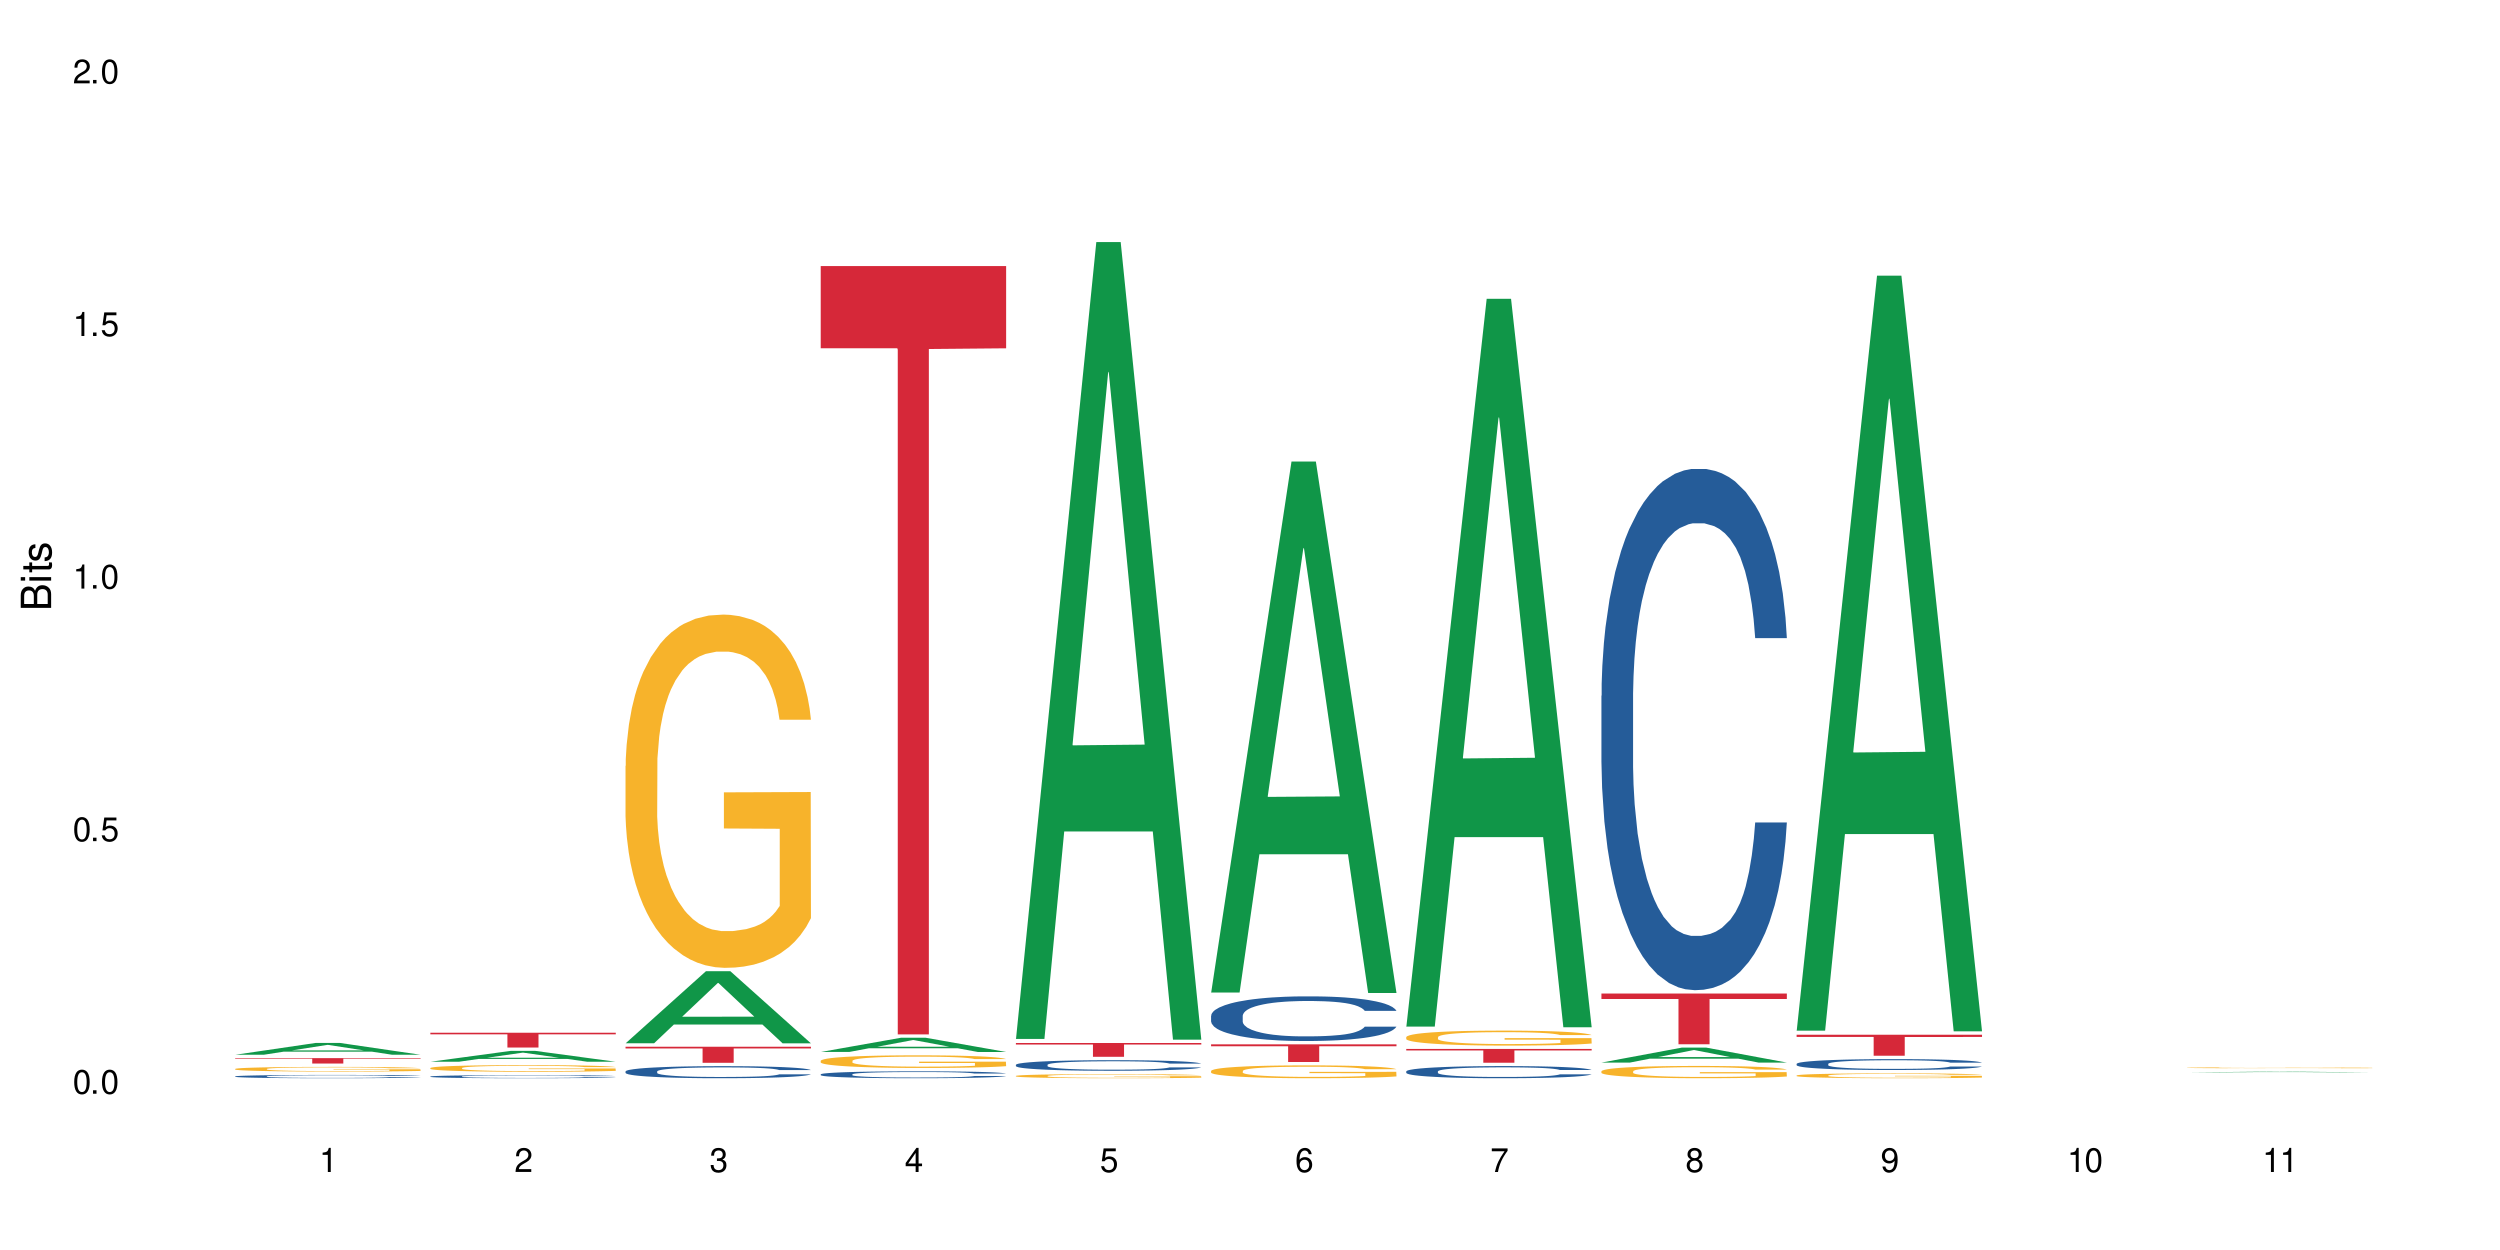 <?xml version="1.0" encoding="UTF-8"?>
<svg xmlns="http://www.w3.org/2000/svg" xmlns:xlink="http://www.w3.org/1999/xlink" width="720" height="360" viewBox="0 0 720 360">
<defs>
<g>
<g id="glyph-0-0">
</g>
<g id="glyph-0-1">
<path d="M 2.641 -6.938 C 2 -6.938 1.422 -6.656 1.078 -6.172 C 0.641 -5.562 0.406 -4.641 0.406 -3.359 C 0.406 -1.016 1.188 0.219 2.641 0.219 C 4.078 0.219 4.859 -1.016 4.859 -3.297 C 4.859 -4.641 4.656 -5.547 4.203 -6.172 C 3.844 -6.656 3.281 -6.938 2.641 -6.938 Z M 2.641 -6.188 C 3.547 -6.188 4 -5.25 4 -3.375 C 4 -1.406 3.562 -0.484 2.625 -0.484 C 1.734 -0.484 1.281 -1.438 1.281 -3.344 C 1.281 -5.25 1.734 -6.188 2.641 -6.188 Z M 2.641 -6.188 "/>
</g>
<g id="glyph-0-2">
<path d="M 1.828 -1 L 0.828 -1 L 0.828 0 L 1.828 0 Z M 1.828 -1 "/>
</g>
<g id="glyph-0-3">
<path d="M 4.562 -6.797 L 1.062 -6.797 L 0.547 -3.094 L 1.328 -3.094 C 1.719 -3.562 2.047 -3.734 2.578 -3.734 C 3.484 -3.734 4.062 -3.109 4.062 -2.094 C 4.062 -1.125 3.484 -0.531 2.578 -0.531 C 1.828 -0.531 1.375 -0.906 1.188 -1.672 L 0.328 -1.672 C 0.453 -1.109 0.547 -0.844 0.75 -0.594 C 1.125 -0.078 1.828 0.219 2.594 0.219 C 3.969 0.219 4.922 -0.781 4.922 -2.219 C 4.922 -3.562 4.031 -4.484 2.719 -4.484 C 2.25 -4.484 1.859 -4.359 1.469 -4.062 L 1.734 -5.969 L 4.562 -5.969 Z M 4.562 -6.797 "/>
</g>
<g id="glyph-0-4">
<path d="M 2.484 -4.938 L 2.484 0 L 3.328 0 L 3.328 -6.938 L 2.766 -6.938 C 2.469 -5.875 2.281 -5.734 0.984 -5.562 L 0.984 -4.938 Z M 2.484 -4.938 "/>
</g>
<g id="glyph-0-5">
<path d="M 4.859 -0.828 L 1.281 -0.828 C 1.359 -1.406 1.672 -1.781 2.5 -2.281 L 3.469 -2.828 C 4.406 -3.344 4.906 -4.062 4.906 -4.906 C 4.906 -5.484 4.672 -6.031 4.266 -6.406 C 3.859 -6.766 3.375 -6.938 2.719 -6.938 C 1.859 -6.938 1.219 -6.625 0.844 -6.031 C 0.609 -5.672 0.5 -5.234 0.484 -4.531 L 1.328 -4.531 C 1.359 -5.016 1.406 -5.281 1.531 -5.516 C 1.75 -5.938 2.188 -6.203 2.703 -6.203 C 3.469 -6.203 4.031 -5.641 4.031 -4.891 C 4.031 -4.344 3.719 -3.859 3.125 -3.516 L 2.234 -3 C 0.812 -2.172 0.406 -1.531 0.328 -0.016 L 4.859 -0.016 Z M 4.859 -0.828 "/>
</g>
<g id="glyph-0-6">
<path d="M 2.125 -3.188 L 2.578 -3.188 C 3.5 -3.188 3.984 -2.766 3.984 -1.922 C 3.984 -1.062 3.469 -0.531 2.594 -0.531 C 1.656 -0.531 1.203 -1 1.156 -2.016 L 0.312 -2.016 C 0.344 -1.453 0.438 -1.094 0.609 -0.781 C 0.953 -0.109 1.625 0.219 2.547 0.219 C 3.953 0.219 4.859 -0.625 4.859 -1.938 C 4.859 -2.828 4.516 -3.297 3.703 -3.594 C 4.344 -3.844 4.656 -4.328 4.656 -5.031 C 4.656 -6.219 3.875 -6.938 2.578 -6.938 C 1.203 -6.938 0.484 -6.172 0.453 -4.703 L 1.297 -4.703 C 1.312 -5.125 1.344 -5.359 1.453 -5.578 C 1.641 -5.969 2.062 -6.203 2.594 -6.203 C 3.344 -6.203 3.797 -5.75 3.797 -5 C 3.797 -4.516 3.609 -4.219 3.25 -4.047 C 3.016 -3.953 2.703 -3.922 2.125 -3.906 Z M 2.125 -3.188 "/>
</g>
<g id="glyph-0-7">
<path d="M 3.141 -1.672 L 3.141 0 L 3.984 0 L 3.984 -1.672 L 4.984 -1.672 L 4.984 -2.438 L 3.984 -2.438 L 3.984 -6.938 L 3.359 -6.938 L 0.266 -2.578 L 0.266 -1.672 Z M 3.141 -2.438 L 1 -2.438 L 3.141 -5.5 Z M 3.141 -2.438 "/>
</g>
<g id="glyph-0-8">
<path d="M 4.781 -5.125 C 4.609 -6.266 3.891 -6.938 2.844 -6.938 C 2.094 -6.938 1.422 -6.578 1.031 -5.953 C 0.594 -5.266 0.406 -4.422 0.406 -3.172 C 0.406 -2 0.578 -1.25 0.984 -0.641 C 1.359 -0.078 1.953 0.219 2.703 0.219 C 3.984 0.219 4.922 -0.75 4.922 -2.094 C 4.922 -3.375 4.062 -4.281 2.844 -4.281 C 2.172 -4.281 1.641 -4.031 1.281 -3.516 C 1.281 -5.234 1.828 -6.188 2.797 -6.188 C 3.391 -6.188 3.797 -5.797 3.938 -5.125 Z M 2.734 -3.531 C 3.547 -3.531 4.062 -2.953 4.062 -2.031 C 4.062 -1.156 3.484 -0.531 2.703 -0.531 C 1.922 -0.531 1.328 -1.188 1.328 -2.078 C 1.328 -2.938 1.906 -3.531 2.734 -3.531 Z M 2.734 -3.531 "/>
</g>
<g id="glyph-0-9">
<path d="M 4.984 -6.797 L 0.438 -6.797 L 0.438 -5.969 L 4.109 -5.969 C 2.5 -3.656 1.828 -2.234 1.328 0 L 2.219 0 C 2.594 -2.172 3.453 -4.047 4.984 -6.094 Z M 4.984 -6.797 "/>
</g>
<g id="glyph-0-10">
<path d="M 3.75 -3.656 C 4.469 -4.094 4.688 -4.438 4.688 -5.078 C 4.688 -6.172 3.844 -6.938 2.641 -6.938 C 1.438 -6.938 0.594 -6.172 0.594 -5.094 C 0.594 -4.438 0.812 -4.094 1.516 -3.656 C 0.734 -3.266 0.359 -2.703 0.359 -1.922 C 0.359 -0.656 1.281 0.219 2.641 0.219 C 3.984 0.219 4.922 -0.656 4.922 -1.922 C 4.922 -2.703 4.531 -3.266 3.75 -3.656 Z M 2.641 -6.188 C 3.359 -6.188 3.812 -5.75 3.812 -5.062 C 3.812 -4.406 3.344 -3.984 2.641 -3.984 C 1.922 -3.984 1.453 -4.406 1.453 -5.078 C 1.453 -5.75 1.922 -6.188 2.641 -6.188 Z M 2.641 -3.266 C 3.484 -3.266 4.062 -2.719 4.062 -1.906 C 4.062 -1.078 3.484 -0.531 2.625 -0.531 C 1.797 -0.531 1.219 -1.094 1.219 -1.906 C 1.219 -2.719 1.781 -3.266 2.641 -3.266 Z M 2.641 -3.266 "/>
</g>
<g id="glyph-0-11">
<path d="M 0.516 -1.578 C 0.672 -0.453 1.406 0.219 2.438 0.219 C 3.188 0.219 3.859 -0.141 4.266 -0.766 C 4.688 -1.453 4.891 -2.297 4.891 -3.547 C 4.891 -4.719 4.703 -5.453 4.312 -6.078 C 3.938 -6.641 3.344 -6.938 2.594 -6.938 C 1.297 -6.938 0.359 -5.969 0.359 -4.625 C 0.359 -3.344 1.234 -2.453 2.453 -2.453 C 3.094 -2.453 3.578 -2.672 4.016 -3.203 C 4 -1.484 3.469 -0.531 2.5 -0.531 C 1.906 -0.531 1.484 -0.906 1.359 -1.578 Z M 2.578 -6.203 C 3.375 -6.203 3.969 -5.531 3.969 -4.641 C 3.969 -3.797 3.391 -3.188 2.547 -3.188 C 1.734 -3.188 1.234 -3.766 1.234 -4.688 C 1.234 -5.562 1.797 -6.203 2.578 -6.203 Z M 2.578 -6.203 "/>
</g>
<g id="glyph-1-0">
</g>
<g id="glyph-1-1">
<path d="M 0 -0.953 L 0 -4.891 C 0 -5.719 -0.234 -6.344 -0.734 -6.797 C -1.188 -7.234 -1.812 -7.469 -2.5 -7.469 C -3.547 -7.469 -4.188 -7 -4.625 -5.875 C -4.984 -6.688 -5.625 -7.094 -6.531 -7.094 C -7.172 -7.094 -7.734 -6.859 -8.141 -6.391 C -8.562 -5.922 -8.75 -5.344 -8.75 -4.5 L -8.75 -0.953 Z M -4.984 -2.062 L -7.766 -2.062 L -7.766 -4.219 C -7.766 -4.844 -7.688 -5.203 -7.453 -5.5 C -7.219 -5.812 -6.859 -5.969 -6.375 -5.969 C -5.891 -5.969 -5.531 -5.812 -5.297 -5.5 C -5.062 -5.203 -4.984 -4.844 -4.984 -4.219 Z M -0.984 -2.062 L -4 -2.062 L -4 -4.781 C -4 -5.766 -3.438 -6.359 -2.484 -6.359 C -1.547 -6.359 -0.984 -5.766 -0.984 -4.781 Z M -0.984 -2.062 "/>
</g>
<g id="glyph-1-2">
<path d="M -6.281 -1.797 L -6.281 -0.797 L 0 -0.797 L 0 -1.797 Z M -8.75 -1.797 L -8.75 -0.797 L -7.484 -0.797 L -7.484 -1.797 Z M -8.75 -1.797 "/>
</g>
<g id="glyph-1-3">
<path d="M -6.281 -3.047 L -6.281 -2.016 L -8.016 -2.016 L -8.016 -1.016 L -6.281 -1.016 L -6.281 -0.172 L -5.469 -0.172 L -5.469 -1.016 L -0.719 -1.016 C -0.078 -1.016 0.281 -1.453 0.281 -2.234 C 0.281 -2.5 0.25 -2.719 0.188 -3.047 L -0.641 -3.047 C -0.609 -2.906 -0.594 -2.766 -0.594 -2.562 C -0.594 -2.141 -0.719 -2.016 -1.156 -2.016 L -5.469 -2.016 L -5.469 -3.047 Z M -6.281 -3.047 "/>
</g>
<g id="glyph-1-4">
<path d="M -4.531 -5.25 C -5.766 -5.25 -6.469 -4.422 -6.469 -2.969 C -6.469 -1.516 -5.719 -0.562 -4.547 -0.562 C -3.562 -0.562 -3.094 -1.062 -2.734 -2.562 L -2.516 -3.484 C -2.344 -4.188 -2.094 -4.469 -1.641 -4.469 C -1.047 -4.469 -0.641 -3.875 -0.641 -3 C -0.641 -2.453 -0.797 -2 -1.062 -1.75 C -1.25 -1.594 -1.422 -1.531 -1.875 -1.469 L -1.875 -0.406 C -0.422 -0.453 0.281 -1.266 0.281 -2.922 C 0.281 -4.5 -0.5 -5.516 -1.719 -5.516 C -2.656 -5.516 -3.172 -4.984 -3.469 -3.734 L -3.703 -2.766 C -3.891 -1.953 -4.156 -1.609 -4.594 -1.609 C -5.188 -1.609 -5.547 -2.125 -5.547 -2.938 C -5.547 -3.75 -5.203 -4.172 -4.531 -4.203 Z M -4.531 -5.25 "/>
</g>
</g>
</defs>
<rect x="-72" y="-36" width="864" height="432" fill="rgb(100%, 100%, 100%)" fill-opacity="1"/>
<path fill-rule="nonzero" fill="rgb(6.275%, 58.824%, 28.235%)" fill-opacity="1" d="M 67.73 303.77 L 67.789 303.766 L 90.895 300.371 L 97.91 300.371 L 121.133 303.773 L 112.973 303.773 L 107.152 302.887 L 81.652 302.887 L 75.945 303.77 L 67.73 303.77 L 84.105 302.52 L 104.816 302.516 L 94.488 300.93 L 94.375 300.926 L 94.262 300.934 L 84.047 302.516 L 84.105 302.52 Z M 67.73 303.77 "/>
<path fill-rule="nonzero" fill="rgb(14.51%, 36.078%, 60%)" fill-opacity="1" d="M 67.73 309.992 L 67.797 309.992 L 67.797 309.973 L 67.992 309.938 L 68.449 309.898 L 68.902 309.867 L 70.074 309.816 L 71.703 309.77 L 73.398 309.73 L 74.633 309.707 L 75.742 309.691 L 78.281 309.656 L 79.91 309.641 L 81.668 309.625 L 83.816 309.613 L 85.379 309.602 L 88.895 309.59 L 91.5 309.582 L 97.883 309.582 L 100.488 309.586 L 102.375 309.59 L 104.461 309.594 L 106.219 309.602 L 109.281 309.621 L 112.016 309.648 L 113.254 309.66 L 115.207 309.688 L 116.703 309.715 L 117.746 309.734 L 118.918 309.77 L 119.961 309.809 L 120.742 309.852 L 121.133 309.887 L 112.016 309.887 L 111.559 309.855 L 111.039 309.828 L 110.062 309.793 L 109.086 309.766 L 107.715 309.742 L 106.48 309.727 L 104.785 309.707 L 103.289 309.699 L 101.727 309.691 L 100.227 309.684 L 97.363 309.68 L 92.805 309.68 L 90.262 309.688 L 88.895 309.695 L 86.941 309.707 L 85.574 309.719 L 83.945 309.734 L 82.84 309.75 L 81.473 309.773 L 80.496 309.793 L 79.387 309.82 L 78.738 309.844 L 78.152 309.867 L 77.629 309.895 L 77.238 309.926 L 76.977 309.957 L 76.848 309.988 L 76.848 310.125 L 76.977 310.156 L 77.305 310.191 L 78.152 310.242 L 79.387 310.289 L 80.82 310.328 L 82.188 310.352 L 82.969 310.363 L 84.012 310.379 L 85.641 310.395 L 87.984 310.414 L 89.352 310.422 L 91.438 310.426 L 93.586 310.43 L 96.449 310.43 L 98.988 310.426 L 100.684 310.422 L 102.441 310.414 L 104.852 310.402 L 106.348 310.387 L 107.652 310.371 L 108.629 310.355 L 109.281 310.34 L 110.258 310.312 L 111.039 310.285 L 111.625 310.254 L 112.016 310.223 L 121.133 310.223 L 120.742 310.258 L 120.156 310.293 L 119.57 310.316 L 118.656 310.348 L 117.613 310.375 L 116.117 310.406 L 114.879 310.426 L 113.254 310.445 L 111.754 310.465 L 110.125 310.477 L 107.715 310.496 L 106.152 310.504 L 104.461 310.512 L 102.441 310.52 L 99.902 310.523 L 97.168 310.527 L 91.891 310.527 L 89.871 310.523 L 87.203 310.516 L 83.883 310.5 L 81.473 310.484 L 79.582 310.469 L 77.957 310.449 L 76.133 310.426 L 73.789 310.391 L 72.355 310.359 L 71.379 310.336 L 70.27 310.301 L 69.488 310.27 L 68.578 310.223 L 67.926 310.16 L 67.73 310.113 Z M 67.73 309.992 "/>
<path fill-rule="nonzero" fill="rgb(96.863%, 70.196%, 16.863%)" fill-opacity="1" d="M 67.73 307.844 L 67.797 307.844 L 67.797 307.816 L 68.055 307.762 L 68.707 307.688 L 69.555 307.621 L 70.465 307.574 L 71.051 307.547 L 72.027 307.512 L 72.875 307.484 L 75.023 307.43 L 77.762 307.375 L 79.258 307.355 L 80.949 307.332 L 83.359 307.309 L 84.469 307.301 L 87.855 307.281 L 91.695 307.27 L 95.93 307.266 L 97.883 307.266 L 100.555 307.273 L 104.199 307.285 L 106.285 307.297 L 107.91 307.309 L 109.605 307.328 L 111.688 307.352 L 113.645 307.379 L 115.207 307.41 L 116.77 307.445 L 118.07 307.484 L 119.18 307.527 L 120.156 307.582 L 120.742 307.625 L 121.133 307.668 L 112.078 307.668 L 111.559 307.625 L 110.973 307.59 L 109.996 307.551 L 109.02 307.52 L 108.043 307.496 L 106.219 307.465 L 104.656 307.445 L 102.703 307.43 L 100.812 307.418 L 98.664 307.41 L 97.363 307.406 L 93.91 307.406 L 90.785 307.418 L 88.961 307.426 L 87.66 307.438 L 85.836 307.453 L 84.727 307.469 L 84.078 307.48 L 82.125 307.516 L 80.82 307.551 L 80.105 307.574 L 79.191 307.613 L 78.543 307.645 L 77.824 307.695 L 77.434 307.73 L 76.914 307.816 L 76.848 308.035 L 77.043 308.082 L 77.434 308.133 L 77.957 308.18 L 78.738 308.227 L 79.52 308.262 L 80.887 308.309 L 82.059 308.34 L 82.969 308.363 L 84.727 308.395 L 85.445 308.406 L 87.137 308.43 L 88.895 308.445 L 91.047 308.461 L 92.672 308.469 L 95.277 308.473 L 98.598 308.473 L 102.508 308.465 L 104.98 308.457 L 106.676 308.445 L 107.781 308.438 L 109.148 308.426 L 110.125 308.41 L 111.039 308.398 L 112.145 308.379 L 112.145 308.082 L 96.059 308.082 L 96.059 307.945 L 121.066 307.941 L 121.133 308.426 L 119.766 308.457 L 118.07 308.488 L 116.441 308.516 L 114.75 308.535 L 112.34 308.559 L 110.387 308.574 L 107.391 308.59 L 104.656 308.602 L 101.789 308.609 L 99.25 308.613 L 96.254 308.613 L 93.586 308.609 L 90.719 308.605 L 88.441 308.594 L 86.355 308.582 L 84.273 308.566 L 81.668 308.539 L 79.973 308.52 L 78.215 308.492 L 76.457 308.461 L 74.895 308.43 L 73.852 308.402 L 72.812 308.375 L 71.703 308.336 L 70.66 308.293 L 69.879 308.258 L 69.164 308.215 L 68.645 308.172 L 68.121 308.117 L 67.859 308.074 L 67.73 308.035 Z M 67.73 307.844 "/>
<path fill-rule="nonzero" fill="rgb(83.922%, 15.686%, 22.353%)" fill-opacity="1" d="M 67.73 304.738 L 121.133 304.738 L 121.133 304.906 L 98.875 304.906 L 98.875 306.297 L 89.922 306.297 L 89.922 304.91 L 89.793 304.906 L 67.73 304.906 Z M 67.73 304.738 "/>
<path fill-rule="nonzero" fill="rgb(6.275%, 58.824%, 28.235%)" fill-opacity="1" d="M 123.941 305.785 L 124 305.781 L 147.105 302.652 L 154.125 302.652 L 177.344 305.789 L 169.184 305.789 L 163.367 304.969 L 137.863 304.969 L 132.156 305.785 L 123.941 305.785 L 140.316 304.633 L 161.027 304.629 L 150.699 303.168 L 150.586 303.164 L 150.473 303.172 L 140.258 304.629 L 140.316 304.633 Z M 123.941 305.785 "/>
<path fill-rule="nonzero" fill="rgb(14.51%, 36.078%, 60%)" fill-opacity="1" d="M 123.941 310.027 L 124.008 310.027 L 124.008 310.008 L 124.203 309.977 L 124.66 309.938 L 125.113 309.91 L 126.285 309.863 L 127.914 309.816 L 129.609 309.781 L 130.844 309.762 L 131.953 309.746 L 134.492 309.715 L 136.121 309.699 L 137.879 309.684 L 140.027 309.672 L 141.59 309.664 L 145.109 309.648 L 147.711 309.645 L 149.73 309.641 L 154.094 309.641 L 156.699 309.645 L 158.59 309.648 L 160.672 309.656 L 162.43 309.664 L 165.492 309.68 L 168.227 309.703 L 169.465 309.715 L 171.418 309.742 L 172.914 309.766 L 173.957 309.789 L 175.129 309.816 L 176.172 309.855 L 176.953 309.895 L 177.344 309.93 L 168.227 309.93 L 167.77 309.898 L 167.25 309.871 L 166.273 309.84 L 165.297 309.816 L 163.93 309.793 L 162.691 309.777 L 160.996 309.762 L 159.5 309.75 L 157.938 309.746 L 156.438 309.738 L 153.574 309.734 L 149.016 309.734 L 146.477 309.742 L 145.109 309.75 L 143.152 309.758 L 141.785 309.77 L 140.156 309.785 L 139.051 309.801 L 137.684 309.82 L 136.707 309.84 L 135.598 309.867 L 134.949 309.887 L 134.363 309.91 L 133.84 309.938 L 133.449 309.965 L 133.191 309.996 L 133.059 310.023 L 133.059 310.148 L 133.191 310.18 L 133.516 310.215 L 134.363 310.262 L 135.598 310.305 L 137.031 310.34 L 138.398 310.363 L 139.18 310.375 L 140.223 310.387 L 141.852 310.406 L 144.195 310.422 L 145.562 310.426 L 147.648 310.434 L 149.797 310.438 L 152.66 310.438 L 155.203 310.434 L 156.895 310.43 L 158.652 310.422 L 161.062 310.41 L 162.559 310.395 L 163.863 310.379 L 164.84 310.367 L 165.492 310.352 L 166.469 310.328 L 167.25 310.301 L 167.836 310.27 L 168.227 310.242 L 177.344 310.242 L 176.953 310.277 L 176.367 310.309 L 175.781 310.332 L 174.867 310.359 L 173.828 310.387 L 172.328 310.414 L 171.09 310.434 L 169.465 310.453 L 167.965 310.469 L 166.336 310.48 L 163.93 310.496 L 162.363 310.504 L 160.672 310.512 L 158.652 310.52 L 156.113 310.523 L 153.379 310.527 L 148.102 310.527 L 146.086 310.523 L 143.414 310.516 L 140.094 310.504 L 137.684 310.488 L 135.793 310.473 L 134.168 310.457 L 132.344 310.434 L 130 310.398 L 128.566 310.371 L 127.59 310.348 L 126.48 310.316 L 125.699 310.289 L 124.789 310.242 L 124.137 310.184 L 123.941 310.141 Z M 123.941 310.027 "/>
<path fill-rule="nonzero" fill="rgb(96.863%, 70.196%, 16.863%)" fill-opacity="1" d="M 123.941 307.578 L 124.008 307.574 L 124.008 307.539 L 124.27 307.461 L 124.918 307.352 L 125.766 307.262 L 126.676 307.191 L 127.266 307.156 L 128.242 307.105 L 129.086 307.066 L 131.234 306.984 L 133.973 306.914 L 135.469 306.883 L 137.164 306.852 L 139.57 306.816 L 140.68 306.805 L 144.066 306.777 L 147.906 306.762 L 152.141 306.754 L 154.094 306.758 L 156.766 306.762 L 160.41 306.781 L 162.496 306.801 L 164.125 306.816 L 165.816 306.84 L 167.902 306.875 L 169.855 306.918 L 171.418 306.961 L 172.98 307.012 L 174.281 307.07 L 175.391 307.129 L 176.367 307.203 L 176.953 307.266 L 177.344 307.328 L 168.293 307.328 L 167.77 307.266 L 167.184 307.219 L 166.207 307.16 L 165.23 307.117 L 164.254 307.086 L 162.43 307.039 L 160.867 307.012 L 158.914 306.984 L 157.023 306.969 L 154.875 306.961 L 153.574 306.957 L 150.121 306.957 L 146.996 306.969 L 145.172 306.984 L 143.871 306.996 L 142.047 307.023 L 140.941 307.043 L 140.289 307.059 L 138.336 307.113 L 137.031 307.16 L 136.316 307.195 L 135.402 307.246 L 134.754 307.293 L 134.035 307.363 L 133.645 307.418 L 133.125 307.535 L 133.059 307.852 L 133.254 307.918 L 133.645 307.992 L 134.168 308.055 L 134.949 308.121 L 135.73 308.172 L 137.098 308.238 L 138.27 308.285 L 139.18 308.316 L 140.941 308.363 L 141.656 308.379 L 143.348 308.41 L 145.109 308.434 L 147.258 308.457 L 148.883 308.465 L 151.488 308.477 L 154.812 308.477 L 158.719 308.465 L 161.191 308.449 L 162.887 308.438 L 163.992 308.426 L 165.359 308.406 L 166.336 308.387 L 167.25 308.367 L 168.355 308.34 L 168.355 307.918 L 152.27 307.918 L 152.27 307.723 L 177.277 307.719 L 177.344 308.406 L 175.977 308.453 L 174.281 308.496 L 172.656 308.531 L 170.961 308.562 L 168.551 308.598 L 166.598 308.617 L 163.602 308.641 L 160.867 308.656 L 158 308.668 L 155.461 308.672 L 152.465 308.676 L 149.797 308.672 L 146.93 308.66 L 144.652 308.648 L 142.566 308.629 L 140.484 308.605 L 137.879 308.57 L 136.188 308.539 L 134.426 308.504 L 132.668 308.461 L 131.105 308.41 L 130.062 308.375 L 129.023 308.332 L 127.914 308.281 L 126.871 308.223 L 126.09 308.168 L 125.375 308.105 L 124.855 308.047 L 124.332 307.969 L 124.074 307.906 L 123.941 307.852 Z M 123.941 307.578 "/>
<path fill-rule="nonzero" fill="rgb(83.922%, 15.686%, 22.353%)" fill-opacity="1" d="M 123.941 297.426 L 177.344 297.426 L 177.344 297.883 L 155.086 297.887 L 155.086 301.688 L 146.133 301.688 L 146.133 297.891 L 146.004 297.883 L 123.941 297.883 Z M 123.941 297.426 "/>
<path fill-rule="nonzero" fill="rgb(6.275%, 58.824%, 28.235%)" fill-opacity="1" d="M 180.152 300.469 L 180.211 300.449 L 203.316 279.707 L 210.336 279.707 L 233.555 300.488 L 225.395 300.488 L 219.578 295.066 L 194.074 295.066 L 188.371 300.469 L 180.152 300.469 L 196.527 292.82 L 217.238 292.801 L 206.91 283.102 L 206.797 283.082 L 206.684 283.141 L 196.473 292.801 L 196.527 292.82 Z M 180.152 300.469 "/>
<path fill-rule="nonzero" fill="rgb(14.51%, 36.078%, 60%)" fill-opacity="1" d="M 180.152 308.566 L 180.219 308.562 L 180.219 308.484 L 180.414 308.367 L 180.871 308.211 L 181.324 308.109 L 182.5 307.922 L 184.125 307.738 L 185.82 307.598 L 187.059 307.516 L 188.164 307.453 L 190.703 307.336 L 192.332 307.277 L 194.09 307.223 L 196.238 307.168 L 197.801 307.137 L 201.32 307.086 L 203.922 307.062 L 205.941 307.055 L 210.305 307.055 L 212.91 307.066 L 214.801 307.082 L 216.883 307.105 L 218.641 307.137 L 221.703 307.207 L 224.438 307.293 L 225.676 307.344 L 227.629 307.445 L 229.125 307.539 L 230.168 307.621 L 231.34 307.738 L 232.383 307.883 L 233.164 308.043 L 233.555 308.18 L 224.438 308.18 L 223.98 308.055 L 223.461 307.957 L 222.484 307.824 L 221.508 307.734 L 220.141 307.641 L 218.902 307.582 L 217.207 307.52 L 215.711 307.48 L 214.148 307.453 L 212.648 307.434 L 209.785 307.414 L 206.465 307.414 L 205.227 307.422 L 202.688 307.445 L 201.32 307.469 L 199.363 307.516 L 197.996 307.555 L 196.371 307.617 L 195.262 307.672 L 193.895 307.754 L 192.918 307.828 L 191.812 307.934 L 191.16 308.012 L 190.574 308.102 L 190.051 308.207 L 189.66 308.316 L 189.402 308.434 L 189.27 308.551 L 189.27 309.043 L 189.402 309.156 L 189.727 309.289 L 190.574 309.484 L 191.812 309.652 L 193.242 309.785 L 194.609 309.883 L 195.395 309.926 L 196.434 309.977 L 198.062 310.039 L 200.406 310.102 L 201.773 310.129 L 203.859 310.152 L 206.008 310.168 L 208.875 310.168 L 211.414 310.152 L 213.105 310.137 L 214.863 310.113 L 217.273 310.059 L 218.773 310.008 L 220.074 309.949 L 221.051 309.887 L 221.703 309.836 L 222.68 309.738 L 223.461 309.629 L 224.047 309.52 L 224.438 309.41 L 233.555 309.41 L 233.164 309.539 L 232.578 309.66 L 231.992 309.754 L 231.082 309.863 L 230.039 309.965 L 228.539 310.074 L 227.305 310.148 L 225.676 310.227 L 224.176 310.289 L 222.551 310.34 L 220.141 310.406 L 218.578 310.438 L 216.883 310.465 L 214.863 310.492 L 212.324 310.512 L 209.59 310.527 L 207.051 310.527 L 204.316 310.523 L 202.297 310.512 L 199.625 310.48 L 196.305 310.426 L 193.895 310.363 L 192.008 310.305 L 190.379 310.238 L 188.555 310.152 L 186.211 310.016 L 184.777 309.906 L 183.801 309.816 L 182.695 309.695 L 181.914 309.582 L 181 309.406 L 180.348 309.18 L 180.152 309.004 Z M 180.152 308.566 "/>
<path fill-rule="nonzero" fill="rgb(96.863%, 70.196%, 16.863%)" fill-opacity="1" d="M 180.152 220.574 L 180.219 220.48 L 180.219 218.621 L 180.48 214.441 L 181.129 208.68 L 181.977 203.941 L 182.891 200.227 L 183.477 198.273 L 184.453 195.488 L 185.297 193.441 L 187.449 189.262 L 190.184 185.359 L 191.68 183.688 L 193.375 182.105 L 195.785 180.34 L 196.891 179.691 L 200.277 178.203 L 204.121 177.273 L 208.352 176.996 L 210.305 177.09 L 212.977 177.461 L 216.621 178.48 L 218.707 179.41 L 220.336 180.34 L 222.027 181.547 L 224.113 183.406 L 226.066 185.637 L 227.629 187.867 L 229.191 190.656 L 230.492 193.629 L 231.602 196.879 L 232.578 200.781 L 233.164 204.035 L 233.555 207.285 L 224.504 207.285 L 223.98 204.035 L 223.395 201.527 L 222.418 198.461 L 221.441 196.23 L 220.465 194.465 L 218.641 192.047 L 217.078 190.562 L 215.125 189.262 L 213.238 188.426 L 211.086 187.867 L 209.785 187.68 L 206.332 187.68 L 203.207 188.332 L 201.383 189.074 L 200.082 189.82 L 198.258 191.211 L 197.152 192.328 L 196.5 193.07 L 194.547 195.949 L 193.242 198.551 L 192.527 200.316 L 191.617 203.105 L 190.965 205.613 L 190.246 209.332 L 189.855 212.117 L 189.336 218.438 L 189.27 235.164 L 189.465 238.691 L 189.855 242.504 L 190.379 245.848 L 191.16 249.379 L 191.941 252.074 L 193.309 255.695 L 194.48 258.113 L 195.395 259.691 L 197.152 262.203 L 197.867 263.039 L 199.562 264.711 L 201.32 266.012 L 203.469 267.125 L 205.098 267.684 L 207.699 268.148 L 211.023 268.148 L 214.93 267.59 L 217.402 266.848 L 219.098 266.105 L 220.203 265.453 L 221.57 264.43 L 222.551 263.504 L 223.461 262.48 L 224.566 260.902 L 224.566 238.691 L 208.484 238.602 L 208.484 228.195 L 233.488 228.102 L 233.555 264.43 L 232.188 266.941 L 230.492 269.355 L 228.867 271.215 L 227.172 272.793 L 224.762 274.559 L 222.809 275.676 L 219.812 276.977 L 217.078 277.812 L 214.215 278.367 L 211.672 278.648 L 208.68 278.742 L 206.008 278.555 L 203.141 277.996 L 200.863 277.254 L 198.777 276.324 L 196.695 275.117 L 194.09 273.164 L 192.398 271.586 L 190.641 269.633 L 188.879 267.312 L 187.316 264.805 L 186.277 262.852 L 185.234 260.621 L 184.125 257.836 L 183.086 254.676 L 182.305 251.793 L 181.586 248.543 L 181.066 245.477 L 180.543 241.293 L 180.285 237.949 L 180.152 235.07 Z M 180.152 220.574 "/>
<path fill-rule="nonzero" fill="rgb(83.922%, 15.686%, 22.353%)" fill-opacity="1" d="M 180.152 301.457 L 233.555 301.457 L 233.555 301.953 L 211.301 301.957 L 211.301 306.086 L 202.344 306.086 L 202.344 301.961 L 202.215 301.953 L 180.152 301.953 Z M 180.152 301.457 "/>
<path fill-rule="nonzero" fill="rgb(6.275%, 58.824%, 28.235%)" fill-opacity="1" d="M 236.367 302.965 L 236.422 302.961 L 259.527 298.863 L 266.547 298.863 L 289.766 302.969 L 281.609 302.969 L 275.789 301.895 L 250.285 301.895 L 244.582 302.965 L 236.367 302.965 L 252.738 301.453 L 273.449 301.449 L 263.121 299.535 L 263.008 299.531 L 262.895 299.543 L 252.684 301.449 L 252.738 301.453 Z M 236.367 302.965 "/>
<path fill-rule="nonzero" fill="rgb(14.51%, 36.078%, 60%)" fill-opacity="1" d="M 236.367 309.406 L 236.43 309.402 L 236.43 309.359 L 236.625 309.289 L 237.082 309.203 L 237.539 309.145 L 238.711 309.035 L 240.34 308.934 L 242.031 308.852 L 243.27 308.805 L 244.375 308.77 L 246.914 308.699 L 248.543 308.668 L 250.301 308.637 L 252.449 308.605 L 254.016 308.586 L 257.531 308.559 L 260.137 308.543 L 262.152 308.539 L 266.516 308.539 L 269.121 308.547 L 271.012 308.555 L 273.094 308.57 L 274.852 308.586 L 277.914 308.625 L 280.648 308.676 L 281.887 308.707 L 283.84 308.762 L 285.34 308.816 L 286.379 308.863 L 287.551 308.934 L 288.594 309.016 L 289.375 309.105 L 289.766 309.184 L 280.648 309.184 L 280.191 309.113 L 279.672 309.055 L 278.695 308.98 L 277.719 308.93 L 276.352 308.875 L 275.113 308.84 L 273.422 308.805 L 271.922 308.785 L 270.359 308.77 L 268.863 308.758 L 265.996 308.746 L 262.676 308.746 L 261.438 308.75 L 258.898 308.766 L 257.531 308.777 L 255.578 308.805 L 254.211 308.828 L 252.582 308.863 L 251.473 308.895 L 250.105 308.941 L 249.129 308.984 L 248.023 309.043 L 247.371 309.09 L 246.785 309.141 L 246.266 309.199 L 245.875 309.262 L 245.613 309.332 L 245.484 309.395 L 245.484 309.68 L 245.613 309.742 L 245.938 309.82 L 246.785 309.93 L 248.023 310.027 L 249.457 310.105 L 250.824 310.156 L 251.605 310.184 L 252.645 310.211 L 254.273 310.25 L 256.617 310.285 L 257.984 310.301 L 260.07 310.316 L 262.219 310.32 L 265.086 310.32 L 267.625 310.316 L 269.316 310.305 L 271.074 310.289 L 273.484 310.262 L 274.984 310.23 L 276.285 310.195 L 277.262 310.16 L 277.914 310.133 L 278.891 310.078 L 279.672 310.016 L 280.258 309.949 L 280.648 309.891 L 289.766 309.891 L 289.375 309.961 L 288.789 310.031 L 288.203 310.086 L 287.293 310.148 L 286.25 310.207 L 284.75 310.27 L 283.516 310.312 L 281.887 310.355 L 280.387 310.391 L 278.762 310.422 L 276.352 310.457 L 274.789 310.477 L 273.094 310.492 L 271.074 310.508 L 268.535 310.52 L 265.801 310.527 L 260.527 310.527 L 258.508 310.52 L 255.836 310.5 L 252.516 310.469 L 250.105 310.434 L 248.219 310.398 L 246.59 310.363 L 244.766 310.316 L 242.422 310.234 L 240.988 310.172 L 240.012 310.121 L 238.906 310.051 L 238.125 309.988 L 237.211 309.887 L 236.562 309.758 L 236.367 309.656 Z M 236.367 309.406 "/>
<path fill-rule="nonzero" fill="rgb(96.863%, 70.196%, 16.863%)" fill-opacity="1" d="M 236.367 305.492 L 236.43 305.488 L 236.43 305.422 L 236.691 305.273 L 237.344 305.066 L 238.188 304.898 L 239.102 304.766 L 239.688 304.695 L 240.664 304.594 L 241.512 304.523 L 243.66 304.371 L 246.395 304.234 L 247.891 304.172 L 249.586 304.117 L 251.996 304.055 L 253.102 304.031 L 256.488 303.977 L 260.332 303.945 L 264.562 303.934 L 266.516 303.938 L 269.188 303.949 L 272.836 303.988 L 274.918 304.02 L 276.547 304.055 L 278.238 304.098 L 280.324 304.164 L 282.277 304.242 L 283.84 304.324 L 285.402 304.422 L 286.707 304.527 L 287.812 304.645 L 288.789 304.785 L 289.375 304.902 L 289.766 305.016 L 280.715 305.016 L 280.191 304.902 L 279.605 304.812 L 278.629 304.703 L 277.652 304.621 L 276.676 304.559 L 274.852 304.473 L 273.289 304.418 L 271.336 304.371 L 269.449 304.344 L 267.301 304.324 L 265.996 304.316 L 262.543 304.316 L 259.418 304.34 L 257.594 304.367 L 256.293 304.395 L 254.469 304.441 L 253.363 304.484 L 252.711 304.508 L 250.758 304.613 L 249.457 304.703 L 248.738 304.77 L 247.828 304.867 L 247.176 304.957 L 246.461 305.09 L 246.07 305.191 L 245.547 305.414 L 245.484 306.016 L 245.68 306.141 L 246.07 306.277 L 246.59 306.395 L 247.371 306.523 L 248.152 306.617 L 249.52 306.75 L 250.691 306.836 L 251.605 306.891 L 253.363 306.98 L 254.078 307.012 L 255.773 307.07 L 257.531 307.117 L 259.68 307.156 L 261.309 307.176 L 263.914 307.191 L 267.234 307.191 L 271.141 307.172 L 273.617 307.148 L 275.309 307.121 L 276.418 307.098 L 277.785 307.059 L 278.762 307.027 L 279.672 306.992 L 280.781 306.934 L 280.781 306.141 L 264.695 306.137 L 264.695 305.766 L 289.699 305.762 L 289.766 307.059 L 288.398 307.148 L 286.707 307.238 L 285.078 307.305 L 283.383 307.359 L 280.977 307.422 L 279.02 307.461 L 276.023 307.508 L 273.289 307.539 L 270.426 307.559 L 267.887 307.57 L 264.891 307.57 L 262.219 307.566 L 259.355 307.547 L 257.074 307.52 L 254.992 307.484 L 252.906 307.441 L 250.301 307.371 L 248.609 307.316 L 246.852 307.246 L 245.094 307.164 L 243.527 307.074 L 242.488 307.004 L 241.445 306.926 L 240.34 306.824 L 239.297 306.711 L 238.516 306.609 L 237.797 306.492 L 237.277 306.383 L 236.758 306.234 L 236.496 306.113 L 236.367 306.012 Z M 236.367 305.492 "/>
<path fill-rule="nonzero" fill="rgb(83.922%, 15.686%, 22.353%)" fill-opacity="1" d="M 236.367 76.625 L 289.766 76.625 L 289.766 100.309 L 267.512 100.516 L 267.512 297.898 L 258.555 297.898 L 258.555 100.723 L 258.426 100.309 L 236.367 100.309 Z M 236.367 76.625 "/>
<path fill-rule="nonzero" fill="rgb(6.275%, 58.824%, 28.235%)" fill-opacity="1" d="M 292.578 299.211 L 292.633 298.992 L 315.738 69.719 L 322.758 69.719 L 345.977 299.426 L 337.82 299.426 L 332 239.465 L 306.496 239.465 L 300.793 299.211 L 292.578 299.211 L 308.949 214.66 L 329.66 214.445 L 319.336 107.246 L 319.219 107.031 L 319.105 107.68 L 308.895 214.445 L 308.949 214.66 Z M 292.578 299.211 "/>
<path fill-rule="nonzero" fill="rgb(14.51%, 36.078%, 60%)" fill-opacity="1" d="M 292.578 306.66 L 292.641 306.66 L 292.641 306.594 L 292.836 306.484 L 293.293 306.352 L 293.75 306.262 L 294.922 306.098 L 296.551 305.938 L 298.242 305.816 L 299.48 305.742 L 300.586 305.688 L 303.125 305.582 L 304.754 305.531 L 306.512 305.484 L 308.664 305.438 L 310.227 305.406 L 313.742 305.363 L 316.348 305.344 L 318.367 305.336 L 322.73 305.336 L 325.332 305.348 L 327.223 305.359 L 329.305 305.383 L 331.066 305.406 L 334.125 305.469 L 336.859 305.547 L 338.098 305.594 L 340.051 305.68 L 341.551 305.762 L 342.59 305.836 L 343.762 305.938 L 344.805 306.062 L 345.586 306.203 L 345.977 306.324 L 336.859 306.324 L 336.406 306.215 L 335.883 306.125 L 334.906 306.012 L 333.93 305.934 L 332.562 305.852 L 331.324 305.797 L 329.633 305.746 L 328.133 305.711 L 326.57 305.688 L 325.074 305.668 L 322.207 305.652 L 318.887 305.652 L 317.648 305.66 L 315.109 305.68 L 313.742 305.699 L 311.789 305.738 L 310.422 305.777 L 308.793 305.832 L 307.684 305.879 L 306.316 305.953 L 305.34 306.016 L 304.234 306.105 L 303.582 306.176 L 302.996 306.254 L 302.477 306.348 L 302.086 306.445 L 301.824 306.547 L 301.695 306.648 L 301.695 307.078 L 301.824 307.18 L 302.148 307.297 L 302.996 307.469 L 304.234 307.613 L 305.668 307.73 L 307.035 307.816 L 307.816 307.855 L 308.859 307.898 L 310.484 307.953 L 312.832 308.012 L 314.199 308.031 L 316.281 308.055 L 318.43 308.066 L 321.297 308.066 L 323.836 308.055 L 325.527 308.043 L 327.289 308.02 L 329.695 307.973 L 331.195 307.926 L 332.496 307.875 L 333.473 307.82 L 334.125 307.777 L 335.102 307.691 L 335.883 307.594 L 336.469 307.496 L 336.859 307.402 L 345.977 307.402 L 345.586 307.516 L 345 307.625 L 344.414 307.703 L 343.504 307.801 L 342.461 307.887 L 340.965 307.984 L 339.727 308.051 L 338.098 308.117 L 336.602 308.172 L 334.973 308.219 L 332.562 308.273 L 331 308.305 L 329.305 308.328 L 327.289 308.352 L 324.746 308.371 L 322.012 308.383 L 319.473 308.383 L 316.738 308.379 L 314.719 308.367 L 312.047 308.344 L 308.727 308.293 L 306.316 308.238 L 304.43 308.188 L 302.801 308.129 L 300.977 308.055 L 298.633 307.934 L 297.199 307.836 L 296.223 307.758 L 295.117 307.652 L 294.336 307.555 L 293.422 307.398 L 292.773 307.199 L 292.578 307.047 Z M 292.578 306.66 "/>
<path fill-rule="nonzero" fill="rgb(96.863%, 70.196%, 16.863%)" fill-opacity="1" d="M 292.578 309.855 L 292.641 309.855 L 292.641 309.832 L 292.902 309.785 L 293.555 309.719 L 294.398 309.664 L 295.312 309.621 L 295.898 309.598 L 296.875 309.566 L 297.723 309.543 L 299.871 309.492 L 302.605 309.449 L 304.105 309.43 L 305.797 309.41 L 308.207 309.391 L 309.312 309.383 L 312.699 309.363 L 316.543 309.355 L 320.773 309.352 L 322.73 309.352 L 325.398 309.355 L 329.047 309.367 L 331.129 309.379 L 332.758 309.391 L 334.449 309.402 L 336.535 309.426 L 338.488 309.449 L 340.051 309.477 L 341.613 309.508 L 342.918 309.543 L 344.023 309.582 L 345 309.625 L 345.586 309.664 L 345.977 309.703 L 336.926 309.703 L 336.406 309.664 L 335.82 309.637 L 334.84 309.598 L 333.863 309.574 L 332.887 309.555 L 331.066 309.523 L 329.5 309.508 L 327.547 309.492 L 325.66 309.484 L 323.512 309.477 L 318.758 309.477 L 315.629 309.48 L 313.809 309.492 L 312.504 309.5 L 310.68 309.516 L 309.574 309.527 L 308.922 309.535 L 306.969 309.57 L 305.668 309.602 L 304.949 309.621 L 304.039 309.652 L 303.387 309.684 L 302.672 309.727 L 302.281 309.758 L 301.758 309.832 L 301.695 310.023 L 301.891 310.066 L 302.281 310.109 L 302.801 310.148 L 303.582 310.188 L 304.363 310.219 L 305.73 310.262 L 306.902 310.289 L 307.816 310.309 L 309.574 310.336 L 310.289 310.348 L 311.984 310.367 L 313.742 310.383 L 315.891 310.395 L 317.52 310.402 L 320.125 310.406 L 323.445 310.406 L 327.352 310.398 L 329.828 310.391 L 331.52 310.383 L 332.629 310.375 L 333.996 310.363 L 334.973 310.352 L 335.883 310.34 L 336.992 310.324 L 336.992 310.066 L 320.906 310.062 L 320.906 309.945 L 345.914 309.941 L 345.977 310.363 L 344.609 310.391 L 342.918 310.422 L 341.289 310.441 L 339.598 310.461 L 337.188 310.48 L 335.234 310.492 L 332.238 310.508 L 329.5 310.52 L 326.637 310.523 L 324.098 310.527 L 318.43 310.527 L 315.566 310.52 L 313.285 310.512 L 311.203 310.5 L 309.117 310.488 L 306.512 310.465 L 304.82 310.445 L 301.305 310.398 L 299.742 310.367 L 297.656 310.32 L 296.551 310.285 L 295.508 310.25 L 294.727 310.219 L 294.008 310.18 L 293.488 310.145 L 292.969 310.094 L 292.707 310.059 L 292.578 310.023 Z M 292.578 309.855 "/>
<path fill-rule="nonzero" fill="rgb(83.922%, 15.686%, 22.353%)" fill-opacity="1" d="M 292.578 300.391 L 345.977 300.391 L 345.977 300.816 L 323.723 300.82 L 323.723 304.367 L 314.77 304.367 L 314.77 300.824 L 314.637 300.816 L 292.578 300.816 Z M 292.578 300.391 "/>
<path fill-rule="nonzero" fill="rgb(6.275%, 58.824%, 28.235%)" fill-opacity="1" d="M 348.789 285.848 L 348.844 285.703 L 371.953 132.922 L 378.969 132.922 L 402.188 285.988 L 394.031 285.988 L 388.211 246.035 L 362.711 246.035 L 357.004 285.848 L 348.789 285.848 L 365.164 229.504 L 385.871 229.363 L 375.547 157.93 L 375.434 157.785 L 375.316 158.219 L 365.105 229.363 L 365.164 229.504 Z M 348.789 285.848 "/>
<path fill-rule="nonzero" fill="rgb(14.51%, 36.078%, 60%)" fill-opacity="1" d="M 348.789 292.551 L 348.852 292.539 L 348.852 292.258 L 349.051 291.809 L 349.504 291.246 L 349.961 290.859 L 351.133 290.164 L 352.762 289.496 L 354.453 288.977 L 355.691 288.672 L 356.797 288.438 L 359.34 288.004 L 360.965 287.781 L 362.727 287.578 L 364.875 287.379 L 366.438 287.262 L 369.953 287.074 L 372.559 286.992 L 374.578 286.957 L 378.941 286.957 L 381.547 287.004 L 383.434 287.062 L 385.52 287.156 L 387.277 287.262 L 390.336 287.52 L 393.07 287.852 L 394.309 288.039 L 396.262 288.402 L 397.762 288.754 L 398.805 289.059 L 399.977 289.496 L 401.016 290.023 L 401.797 290.625 L 402.188 291.129 L 393.07 291.129 L 392.617 290.66 L 392.094 290.293 L 391.117 289.812 L 390.141 289.473 L 388.773 289.129 L 387.535 288.906 L 385.844 288.684 L 384.344 288.543 L 382.781 288.438 L 381.285 288.367 L 378.418 288.297 L 375.098 288.297 L 373.859 288.32 L 371.32 288.414 L 369.953 288.496 L 368 288.66 L 366.633 288.812 L 365.004 289.047 L 363.898 289.25 L 362.531 289.555 L 361.551 289.824 L 360.445 290.211 L 359.793 290.504 L 359.207 290.836 L 358.688 291.223 L 358.297 291.633 L 358.035 292.07 L 357.906 292.492 L 357.906 294.312 L 358.035 294.734 L 358.363 295.23 L 359.207 295.945 L 360.445 296.57 L 361.879 297.062 L 363.246 297.414 L 364.027 297.578 L 365.07 297.766 L 366.695 298.004 L 369.043 298.238 L 370.41 298.332 L 372.492 298.426 L 374.641 298.473 L 377.508 298.473 L 380.047 298.426 L 381.742 298.367 L 383.5 298.273 L 385.91 298.074 L 387.406 297.887 L 388.707 297.66 L 389.688 297.438 L 390.336 297.25 L 391.312 296.887 L 392.094 296.488 L 392.68 296.074 L 393.07 295.676 L 402.188 295.676 L 401.797 296.145 L 401.211 296.605 L 400.625 296.945 L 399.715 297.355 L 398.672 297.719 L 397.176 298.133 L 395.938 298.402 L 394.309 298.695 L 392.812 298.918 L 391.184 299.117 L 388.773 299.355 L 387.211 299.473 L 385.52 299.578 L 383.5 299.672 L 380.961 299.754 L 378.223 299.801 L 375.684 299.812 L 372.949 299.789 L 370.93 299.742 L 368.262 299.637 L 364.938 299.426 L 362.531 299.199 L 360.641 298.977 L 359.012 298.742 L 357.188 298.426 L 354.844 297.91 L 353.41 297.508 L 352.434 297.18 L 351.328 296.723 L 350.547 296.309 L 349.637 295.652 L 348.984 294.816 L 348.789 294.172 Z M 348.789 292.551 "/>
<path fill-rule="nonzero" fill="rgb(96.863%, 70.196%, 16.863%)" fill-opacity="1" d="M 348.789 308.414 L 348.852 308.41 L 348.852 308.344 L 349.113 308.191 L 349.766 307.98 L 350.613 307.809 L 351.523 307.672 L 352.109 307.602 L 353.086 307.5 L 353.934 307.426 L 356.082 307.273 L 358.816 307.133 L 360.316 307.07 L 362.008 307.016 L 364.418 306.949 L 365.523 306.926 L 368.91 306.871 L 372.754 306.84 L 376.988 306.828 L 378.941 306.832 L 381.609 306.844 L 385.258 306.883 L 387.34 306.918 L 388.969 306.949 L 390.664 306.992 L 392.746 307.062 L 394.699 307.145 L 396.262 307.223 L 397.824 307.324 L 399.129 307.434 L 400.234 307.551 L 401.211 307.695 L 401.797 307.812 L 402.188 307.93 L 393.137 307.93 L 392.617 307.812 L 392.031 307.719 L 391.055 307.609 L 390.078 307.527 L 389.098 307.465 L 387.277 307.375 L 385.715 307.32 L 383.758 307.273 L 381.871 307.242 L 379.723 307.223 L 378.418 307.219 L 374.969 307.219 L 371.844 307.242 L 370.02 307.27 L 368.715 307.293 L 366.891 307.344 L 365.785 307.387 L 365.133 307.414 L 363.18 307.52 L 361.879 307.613 L 361.16 307.676 L 360.25 307.777 L 359.598 307.871 L 358.883 308.004 L 358.492 308.105 L 357.969 308.336 L 357.906 308.945 L 358.102 309.074 L 358.492 309.211 L 359.012 309.332 L 359.793 309.461 L 360.574 309.559 L 361.941 309.691 L 363.117 309.777 L 364.027 309.836 L 365.785 309.926 L 366.5 309.957 L 368.195 310.02 L 369.953 310.066 L 372.102 310.105 L 373.73 310.129 L 376.336 310.145 L 379.656 310.145 L 383.562 310.125 L 386.039 310.098 L 387.73 310.07 L 388.84 310.047 L 390.207 310.008 L 391.184 309.977 L 392.094 309.938 L 393.203 309.879 L 393.203 309.074 L 377.117 309.07 L 377.117 308.691 L 402.125 308.688 L 402.188 310.008 L 400.82 310.102 L 399.129 310.188 L 397.5 310.254 L 395.809 310.312 L 393.398 310.379 L 391.445 310.418 L 388.449 310.465 L 385.715 310.496 L 382.848 310.516 L 380.309 310.527 L 377.312 310.527 L 374.641 310.523 L 371.777 310.504 L 369.496 310.477 L 367.414 310.441 L 365.328 310.398 L 362.727 310.328 L 361.031 310.27 L 359.273 310.199 L 357.516 310.113 L 355.953 310.023 L 354.91 309.953 L 353.867 309.871 L 352.762 309.77 L 351.719 309.652 L 350.938 309.551 L 350.223 309.43 L 349.699 309.32 L 349.18 309.168 L 348.918 309.047 L 348.789 308.941 Z M 348.789 308.414 "/>
<path fill-rule="nonzero" fill="rgb(83.922%, 15.686%, 22.353%)" fill-opacity="1" d="M 348.789 300.777 L 402.188 300.777 L 402.188 301.324 L 379.934 301.328 L 379.934 305.859 L 370.98 305.859 L 370.98 301.332 L 370.848 301.324 L 348.789 301.324 Z M 348.789 300.777 "/>
<path fill-rule="nonzero" fill="rgb(6.275%, 58.824%, 28.235%)" fill-opacity="1" d="M 405 295.652 L 405.059 295.457 L 428.164 86.051 L 435.18 86.051 L 458.402 295.852 L 450.242 295.852 L 444.422 241.086 L 418.922 241.086 L 413.215 295.652 L 405 295.652 L 421.375 218.43 L 442.082 218.234 L 431.758 120.328 L 431.645 120.129 L 431.527 120.723 L 421.316 218.234 L 421.375 218.43 Z M 405 295.652 "/>
<path fill-rule="nonzero" fill="rgb(14.51%, 36.078%, 60%)" fill-opacity="1" d="M 405 308.555 L 405.066 308.551 L 405.066 308.477 L 405.262 308.355 L 405.715 308.203 L 406.172 308.098 L 407.344 307.906 L 408.973 307.727 L 410.664 307.586 L 411.902 307.504 L 413.012 307.438 L 415.551 307.32 L 417.18 307.258 L 418.938 307.203 L 421.086 307.152 L 422.648 307.117 L 426.164 307.066 L 428.77 307.047 L 430.789 307.035 L 435.152 307.035 L 437.758 307.047 L 439.645 307.066 L 441.73 307.09 L 443.488 307.117 L 446.547 307.188 L 449.285 307.277 L 450.52 307.328 L 452.473 307.43 L 453.973 307.523 L 455.016 307.605 L 456.188 307.727 L 457.227 307.871 L 458.012 308.031 L 458.402 308.168 L 449.285 308.168 L 448.828 308.043 L 448.309 307.941 L 447.328 307.812 L 446.352 307.719 L 444.984 307.625 L 443.746 307.566 L 442.055 307.504 L 440.559 307.469 L 438.992 307.438 L 437.496 307.418 L 434.629 307.398 L 431.309 307.398 L 430.07 307.406 L 427.531 307.434 L 426.164 307.453 L 424.211 307.5 L 422.844 307.539 L 421.215 307.605 L 420.109 307.66 L 418.742 307.742 L 417.766 307.816 L 416.656 307.922 L 416.004 308 L 415.418 308.09 L 414.898 308.195 L 414.508 308.309 L 414.246 308.426 L 414.117 308.539 L 414.117 309.035 L 414.246 309.148 L 414.574 309.285 L 415.418 309.48 L 416.656 309.648 L 418.09 309.781 L 419.457 309.879 L 420.238 309.922 L 421.281 309.973 L 422.91 310.039 L 425.254 310.102 L 426.621 310.125 L 428.703 310.152 L 430.855 310.164 L 433.719 310.164 L 436.258 310.152 L 437.953 310.137 L 439.711 310.109 L 442.121 310.055 L 443.617 310.004 L 444.922 309.945 L 445.898 309.883 L 446.547 309.832 L 447.523 309.734 L 448.309 309.625 L 448.895 309.516 L 449.285 309.406 L 458.402 309.406 L 458.012 309.531 L 457.426 309.656 L 456.836 309.75 L 455.926 309.863 L 454.883 309.961 L 453.387 310.074 L 452.148 310.145 L 450.52 310.227 L 449.023 310.285 L 447.395 310.34 L 444.984 310.406 L 443.422 310.438 L 441.73 310.465 L 439.711 310.492 L 437.172 310.512 L 434.434 310.527 L 431.895 310.527 L 429.16 310.523 L 427.141 310.512 L 424.473 310.48 L 421.148 310.426 L 418.742 310.363 L 416.852 310.301 L 415.223 310.238 L 413.402 310.152 L 411.055 310.012 L 409.625 309.902 L 408.648 309.812 L 407.539 309.688 L 406.758 309.578 L 405.848 309.398 L 405.195 309.172 L 405 308.996 Z M 405 308.555 "/>
<path fill-rule="nonzero" fill="rgb(96.863%, 70.196%, 16.863%)" fill-opacity="1" d="M 405 298.668 L 405.066 298.664 L 405.066 298.582 L 405.324 298.406 L 405.977 298.16 L 406.824 297.961 L 407.734 297.805 L 408.32 297.719 L 409.297 297.602 L 410.145 297.516 L 412.293 297.336 L 415.027 297.172 L 416.527 297.102 L 418.219 297.035 L 420.629 296.961 L 421.738 296.93 L 425.121 296.867 L 428.965 296.828 L 433.199 296.816 L 435.152 296.82 L 437.82 296.836 L 441.469 296.879 L 443.551 296.918 L 445.18 296.961 L 446.875 297.012 L 448.957 297.09 L 450.91 297.184 L 452.473 297.277 L 454.039 297.398 L 455.34 297.523 L 456.445 297.66 L 457.426 297.828 L 458.012 297.965 L 458.402 298.102 L 449.348 298.102 L 448.828 297.965 L 448.242 297.859 L 447.266 297.727 L 446.289 297.633 L 445.312 297.559 L 443.488 297.457 L 441.926 297.395 L 439.973 297.336 L 438.082 297.301 L 435.934 297.277 L 434.629 297.27 L 431.18 297.27 L 428.055 297.297 L 426.23 297.328 L 424.926 297.359 L 423.105 297.422 L 421.996 297.469 L 421.348 297.5 L 419.391 297.621 L 418.09 297.73 L 417.375 297.809 L 416.461 297.926 L 415.809 298.031 L 415.094 298.188 L 414.703 298.309 L 414.184 298.574 L 414.117 299.285 L 414.312 299.434 L 414.703 299.598 L 415.223 299.738 L 416.004 299.891 L 416.785 300.004 L 418.156 300.156 L 419.328 300.258 L 420.238 300.328 L 421.996 300.434 L 422.715 300.469 L 424.406 300.539 L 426.164 300.594 L 428.312 300.641 L 429.941 300.664 L 432.547 300.684 L 435.867 300.684 L 439.777 300.66 L 442.25 300.629 L 443.945 300.598 L 445.051 300.57 L 446.418 300.527 L 447.395 300.488 L 448.309 300.445 L 449.414 300.379 L 449.414 299.434 L 433.328 299.43 L 433.328 298.988 L 458.336 298.984 L 458.402 300.527 L 457.031 300.633 L 455.34 300.738 L 453.711 300.816 L 452.02 300.883 L 449.609 300.957 L 447.656 301.004 L 444.66 301.059 L 441.926 301.094 L 439.059 301.121 L 436.52 301.133 L 433.523 301.137 L 430.855 301.129 L 427.988 301.105 L 425.707 301.07 L 423.625 301.031 L 421.543 300.98 L 418.938 300.898 L 417.242 300.832 L 415.484 300.75 L 413.727 300.648 L 412.164 300.543 L 411.121 300.461 L 410.078 300.367 L 408.973 300.246 L 407.93 300.113 L 407.148 299.992 L 406.434 299.852 L 405.91 299.723 L 405.391 299.547 L 405.129 299.402 L 405 299.281 Z M 405 298.668 "/>
<path fill-rule="nonzero" fill="rgb(83.922%, 15.686%, 22.353%)" fill-opacity="1" d="M 405 302.102 L 458.402 302.102 L 458.402 302.527 L 436.145 302.531 L 436.145 306.07 L 427.191 306.07 L 427.191 302.535 L 427.062 302.527 L 405 302.527 Z M 405 302.102 "/>
<path fill-rule="nonzero" fill="rgb(6.275%, 58.824%, 28.235%)" fill-opacity="1" d="M 461.211 306.02 L 461.27 306.016 L 484.375 301.711 L 491.391 301.711 L 514.613 306.023 L 506.453 306.023 L 500.633 304.898 L 475.133 304.898 L 469.426 306.02 L 461.211 306.02 L 477.586 304.434 L 498.297 304.43 L 487.969 302.418 L 487.855 302.414 L 487.742 302.426 L 477.527 304.43 L 477.586 304.434 Z M 461.211 306.02 "/>
<path fill-rule="nonzero" fill="rgb(14.51%, 36.078%, 60%)" fill-opacity="1" d="M 461.211 200.383 L 461.277 200.246 L 461.277 196.953 L 461.473 191.738 L 461.926 185.152 L 462.383 180.625 L 463.555 172.531 L 465.184 164.711 L 466.879 158.676 L 468.113 155.105 L 469.223 152.363 L 471.762 147.285 L 473.391 144.68 L 475.148 142.348 L 477.297 140.016 L 478.859 138.641 L 482.375 136.445 L 484.98 135.488 L 487 135.074 L 491.363 135.074 L 493.969 135.625 L 495.855 136.309 L 497.941 137.406 L 499.699 138.641 L 502.762 141.66 L 505.496 145.504 L 506.73 147.699 L 508.688 151.949 L 510.184 156.066 L 511.227 159.633 L 512.398 164.711 L 513.441 170.887 L 514.223 177.883 L 514.613 183.781 L 505.496 183.781 L 505.039 178.293 L 504.52 174.039 L 503.543 168.414 L 502.562 164.438 L 501.195 160.457 L 499.961 157.852 L 498.266 155.242 L 496.77 153.598 L 495.207 152.363 L 493.707 151.539 L 490.844 150.715 L 487.52 150.715 L 486.285 150.992 L 483.742 152.09 L 482.375 153.047 L 480.422 154.969 L 479.055 156.754 L 477.426 159.496 L 476.32 161.828 L 474.953 165.398 L 473.977 168.551 L 472.867 173.082 L 472.219 176.512 L 471.633 180.352 L 471.109 184.879 L 470.719 189.684 L 470.457 194.758 L 470.328 199.699 L 470.328 220.965 L 470.457 225.902 L 470.785 231.664 L 471.633 240.035 L 472.867 247.309 L 474.301 253.07 L 475.668 257.188 L 476.449 259.105 L 477.492 261.301 L 479.121 264.047 L 481.465 266.789 L 482.832 267.887 L 484.918 268.984 L 487.066 269.535 L 489.93 269.535 L 492.469 268.984 L 494.164 268.301 L 495.922 267.203 L 498.332 264.867 L 499.828 262.672 L 501.133 260.066 L 502.109 257.461 L 502.762 255.266 L 503.738 251.012 L 504.52 246.348 L 505.105 241.543 L 505.496 236.879 L 514.613 236.879 L 514.223 242.367 L 513.637 247.719 L 513.051 251.699 L 512.137 256.5 L 511.094 260.754 L 509.598 265.555 L 508.359 268.711 L 506.73 272.141 L 505.234 274.746 L 503.605 277.082 L 501.195 279.824 L 499.633 281.195 L 497.941 282.43 L 495.922 283.527 L 493.383 284.488 L 490.648 285.039 L 488.105 285.176 L 485.371 284.902 L 483.352 284.352 L 480.684 283.117 L 477.363 280.648 L 474.953 278.039 L 473.062 275.434 L 471.438 272.691 L 469.613 268.984 L 467.27 262.949 L 465.836 258.285 L 464.859 254.441 L 463.75 249.09 L 462.969 244.289 L 462.059 236.605 L 461.406 226.863 L 461.211 219.316 Z M 461.211 200.383 "/>
<path fill-rule="nonzero" fill="rgb(96.863%, 70.196%, 16.863%)" fill-opacity="1" d="M 461.211 308.508 L 461.277 308.504 L 461.277 308.438 L 461.535 308.293 L 462.188 308.094 L 463.035 307.926 L 463.945 307.797 L 464.531 307.73 L 465.508 307.633 L 466.355 307.562 L 468.504 307.418 L 471.242 307.281 L 472.738 307.223 L 474.43 307.168 L 476.84 307.105 L 477.949 307.086 L 481.336 307.031 L 485.176 307 L 489.41 306.992 L 491.363 306.992 L 494.035 307.008 L 497.68 307.043 L 499.766 307.074 L 501.391 307.105 L 503.086 307.148 L 505.168 307.215 L 507.125 307.289 L 508.688 307.367 L 510.25 307.465 L 511.551 307.57 L 512.66 307.684 L 513.637 307.816 L 514.223 307.93 L 514.613 308.043 L 505.559 308.043 L 505.039 307.93 L 504.453 307.844 L 503.477 307.738 L 502.5 307.66 L 501.523 307.598 L 499.699 307.516 L 498.137 307.461 L 496.184 307.418 L 494.293 307.387 L 492.145 307.367 L 490.844 307.363 L 487.391 307.363 L 484.266 307.383 L 482.441 307.41 L 481.141 307.438 L 479.316 307.484 L 478.207 307.523 L 477.559 307.551 L 475.602 307.648 L 474.301 307.738 L 473.586 307.801 L 472.672 307.898 L 472.023 307.984 L 471.305 308.113 L 470.914 308.211 L 470.395 308.434 L 470.328 309.012 L 470.523 309.137 L 470.914 309.27 L 471.438 309.387 L 472.219 309.508 L 473 309.602 L 474.367 309.727 L 475.539 309.812 L 476.449 309.867 L 478.207 309.953 L 478.926 309.984 L 480.617 310.043 L 482.375 310.086 L 484.523 310.125 L 486.152 310.145 L 488.758 310.16 L 492.078 310.16 L 495.988 310.141 L 498.461 310.117 L 500.156 310.09 L 501.262 310.066 L 502.629 310.031 L 503.605 310 L 504.52 309.965 L 505.625 309.91 L 505.625 309.137 L 489.539 309.133 L 489.539 308.77 L 514.547 308.77 L 514.613 310.031 L 513.246 310.117 L 511.551 310.203 L 509.922 310.266 L 508.23 310.324 L 505.82 310.383 L 503.867 310.422 L 500.871 310.469 L 498.137 310.496 L 495.27 310.516 L 492.73 310.527 L 489.734 310.527 L 487.066 310.523 L 484.199 310.504 L 481.922 310.477 L 479.836 310.445 L 477.754 310.402 L 475.148 310.336 L 473.453 310.281 L 471.695 310.211 L 469.938 310.133 L 468.375 310.043 L 467.332 309.977 L 466.289 309.898 L 465.184 309.801 L 464.141 309.691 L 463.359 309.594 L 462.645 309.48 L 462.121 309.371 L 461.602 309.227 L 461.34 309.109 L 461.211 309.012 Z M 461.211 308.508 "/>
<path fill-rule="nonzero" fill="rgb(83.922%, 15.686%, 22.353%)" fill-opacity="1" d="M 461.211 286.141 L 514.613 286.141 L 514.613 287.707 L 492.355 287.719 L 492.355 300.746 L 483.402 300.746 L 483.402 287.734 L 483.273 287.707 L 461.211 287.707 Z M 461.211 286.141 "/>
<path fill-rule="nonzero" fill="rgb(6.275%, 58.824%, 28.235%)" fill-opacity="1" d="M 517.422 296.824 L 517.48 296.621 L 540.586 79.387 L 547.602 79.387 L 570.824 297.031 L 562.664 297.031 L 556.848 240.219 L 531.344 240.219 L 525.637 296.824 L 517.422 296.824 L 533.797 216.715 L 554.508 216.512 L 544.18 114.945 L 544.066 114.742 L 543.953 115.355 L 533.738 216.512 L 533.797 216.715 Z M 517.422 296.824 "/>
<path fill-rule="nonzero" fill="rgb(14.51%, 36.078%, 60%)" fill-opacity="1" d="M 517.422 306.391 L 517.488 306.387 L 517.488 306.32 L 517.684 306.211 L 518.141 306.07 L 518.594 305.977 L 519.766 305.809 L 521.395 305.645 L 523.09 305.52 L 524.324 305.445 L 525.434 305.387 L 527.973 305.281 L 529.602 305.227 L 531.359 305.176 L 533.508 305.129 L 535.07 305.102 L 538.586 305.055 L 541.191 305.035 L 543.211 305.023 L 547.574 305.023 L 550.18 305.035 L 552.066 305.051 L 554.152 305.074 L 555.91 305.102 L 558.973 305.164 L 561.707 305.242 L 562.945 305.289 L 564.898 305.379 L 566.395 305.465 L 567.438 305.539 L 568.609 305.645 L 569.652 305.773 L 570.434 305.922 L 570.824 306.043 L 561.707 306.043 L 561.25 305.93 L 560.73 305.84 L 559.754 305.723 L 558.777 305.641 L 557.41 305.555 L 556.172 305.5 L 554.477 305.445 L 552.98 305.414 L 551.418 305.387 L 549.918 305.371 L 547.055 305.352 L 543.734 305.352 L 542.496 305.359 L 539.957 305.383 L 538.586 305.402 L 536.633 305.441 L 535.266 305.477 L 533.637 305.535 L 532.531 305.586 L 531.164 305.66 L 530.188 305.727 L 529.078 305.82 L 528.43 305.891 L 527.844 305.973 L 527.32 306.066 L 526.93 306.168 L 526.672 306.273 L 526.539 306.375 L 526.539 306.82 L 526.672 306.926 L 526.996 307.043 L 527.844 307.219 L 529.078 307.371 L 530.512 307.492 L 531.879 307.578 L 532.66 307.617 L 533.703 307.664 L 535.332 307.723 L 537.676 307.777 L 539.043 307.801 L 541.129 307.824 L 543.277 307.836 L 546.141 307.836 L 548.684 307.824 L 550.375 307.812 L 552.133 307.789 L 554.543 307.738 L 556.039 307.691 L 557.344 307.637 L 558.32 307.586 L 558.973 307.539 L 559.949 307.449 L 560.73 307.352 L 561.316 307.25 L 561.707 307.152 L 570.824 307.152 L 570.434 307.27 L 569.848 307.379 L 569.262 307.465 L 568.348 307.562 L 567.309 307.652 L 565.809 307.754 L 564.57 307.82 L 562.945 307.891 L 561.445 307.945 L 559.816 307.996 L 557.41 308.051 L 555.844 308.082 L 554.152 308.105 L 552.133 308.129 L 549.594 308.148 L 546.859 308.16 L 544.32 308.164 L 541.582 308.156 L 539.566 308.145 L 536.895 308.121 L 533.574 308.07 L 531.164 308.016 L 529.273 307.961 L 527.648 307.902 L 525.824 307.824 L 523.48 307.699 L 522.047 307.602 L 521.07 307.52 L 519.961 307.41 L 519.18 307.309 L 518.27 307.148 L 517.617 306.945 L 517.422 306.785 Z M 517.422 306.391 "/>
<path fill-rule="nonzero" fill="rgb(96.863%, 70.196%, 16.863%)" fill-opacity="1" d="M 517.422 309.73 L 517.488 309.727 L 517.488 309.703 L 517.75 309.645 L 518.398 309.566 L 519.246 309.5 L 520.156 309.449 L 520.742 309.422 L 521.723 309.383 L 522.566 309.355 L 524.715 309.301 L 527.453 309.246 L 528.949 309.223 L 530.645 309.199 L 533.051 309.176 L 534.16 309.168 L 537.547 309.148 L 541.387 309.133 L 545.621 309.129 L 547.574 309.133 L 550.246 309.137 L 553.891 309.152 L 555.977 309.164 L 557.605 309.176 L 559.297 309.191 L 561.379 309.219 L 563.336 309.25 L 564.898 309.281 L 566.461 309.316 L 567.762 309.359 L 568.871 309.402 L 569.848 309.457 L 570.434 309.504 L 570.824 309.547 L 561.773 309.547 L 561.25 309.504 L 560.664 309.469 L 559.688 309.426 L 558.711 309.395 L 557.734 309.371 L 555.91 309.336 L 554.348 309.316 L 552.395 309.301 L 550.504 309.289 L 548.355 309.281 L 547.055 309.277 L 543.602 309.277 L 540.477 309.285 L 538.652 309.297 L 537.352 309.309 L 535.527 309.324 L 534.418 309.34 L 533.77 309.352 L 531.816 309.391 L 530.512 309.426 L 529.797 309.449 L 528.883 309.488 L 528.234 309.523 L 527.516 309.574 L 527.125 309.613 L 526.605 309.699 L 526.539 309.93 L 526.734 309.98 L 527.125 310.031 L 527.648 310.078 L 528.43 310.125 L 529.211 310.164 L 530.578 310.211 L 531.75 310.246 L 532.66 310.266 L 534.418 310.301 L 535.137 310.312 L 536.828 310.336 L 538.586 310.355 L 540.738 310.371 L 542.363 310.379 L 544.969 310.383 L 548.293 310.383 L 552.199 310.375 L 554.672 310.367 L 556.367 310.355 L 557.473 310.348 L 558.84 310.332 L 559.816 310.32 L 560.73 310.305 L 561.836 310.285 L 561.836 309.98 L 545.75 309.977 L 545.75 309.836 L 570.758 309.832 L 570.824 310.332 L 569.457 310.367 L 567.762 310.398 L 566.137 310.426 L 564.441 310.449 L 562.031 310.473 L 560.078 310.488 L 557.082 310.504 L 554.348 310.516 L 551.48 310.523 L 548.941 310.527 L 543.277 310.527 L 540.41 310.52 L 538.133 310.508 L 536.047 310.496 L 533.965 310.48 L 531.359 310.453 L 529.664 310.43 L 527.906 310.402 L 526.148 310.371 L 524.586 310.336 L 523.543 310.312 L 522.504 310.281 L 521.395 310.242 L 520.352 310.199 L 519.57 310.16 L 518.855 310.113 L 518.336 310.07 L 517.812 310.016 L 517.555 309.969 L 517.422 309.93 Z M 517.422 309.73 "/>
<path fill-rule="nonzero" fill="rgb(83.922%, 15.686%, 22.353%)" fill-opacity="1" d="M 517.422 297.996 L 570.824 297.996 L 570.824 298.645 L 548.566 298.652 L 548.566 304.059 L 539.613 304.059 L 539.613 298.656 L 539.484 298.645 L 517.422 298.645 Z M 517.422 297.996 "/>
<path fill-rule="nonzero" fill="rgb(6.275%, 58.824%, 28.235%)" fill-opacity="1" d="M 629.848 308.855 L 629.902 308.855 L 653.008 308.629 L 660.027 308.629 L 683.246 308.855 L 675.09 308.855 L 669.27 308.797 L 643.766 308.797 L 638.062 308.855 L 629.848 308.855 L 646.219 308.773 L 666.93 308.773 L 656.602 308.668 L 656.375 308.668 L 646.164 308.773 L 646.219 308.773 Z M 629.848 308.855 "/>
<path fill-rule="nonzero" fill="rgb(96.863%, 70.196%, 16.863%)" fill-opacity="1" d="M 629.848 307.512 L 629.91 307.512 L 629.91 307.508 L 630.172 307.496 L 630.824 307.48 L 631.668 307.469 L 632.582 307.461 L 633.168 307.453 L 634.145 307.449 L 634.992 307.441 L 637.141 307.43 L 639.875 307.422 L 641.371 307.418 L 643.066 307.414 L 645.477 307.41 L 646.582 307.406 L 649.969 307.402 L 653.812 307.398 L 659.996 307.398 L 662.668 307.402 L 666.316 307.402 L 668.398 307.406 L 670.027 307.41 L 671.719 307.41 L 673.805 307.418 L 675.758 307.422 L 677.32 307.43 L 678.883 307.434 L 680.188 307.441 L 681.293 307.449 L 682.27 307.461 L 682.855 307.469 L 683.246 307.477 L 674.195 307.477 L 673.672 307.469 L 673.086 307.465 L 671.133 307.449 L 670.156 307.445 L 668.332 307.438 L 666.77 307.434 L 664.816 307.43 L 660.777 307.43 L 659.477 307.426 L 656.023 307.426 L 652.898 307.43 L 651.074 307.43 L 649.773 307.434 L 647.949 307.438 L 646.844 307.438 L 646.191 307.441 L 644.238 307.449 L 642.934 307.457 L 642.219 307.461 L 641.309 307.469 L 640.656 307.473 L 639.941 307.484 L 639.551 307.492 L 639.027 307.508 L 638.965 307.551 L 639.16 307.559 L 639.551 307.57 L 640.07 307.578 L 641.633 307.594 L 643 307.605 L 644.172 307.609 L 645.086 307.613 L 646.844 307.621 L 647.559 307.621 L 649.254 307.629 L 651.012 307.629 L 653.16 307.633 L 654.789 307.637 L 660.715 307.637 L 664.621 307.633 L 667.098 307.633 L 668.789 307.629 L 669.895 307.629 L 671.266 307.625 L 672.242 307.625 L 673.152 307.621 L 674.258 307.617 L 674.258 307.559 L 658.176 307.559 L 658.176 307.531 L 683.18 307.531 L 683.246 307.625 L 681.879 307.633 L 680.188 307.641 L 678.559 307.645 L 676.863 307.648 L 674.453 307.652 L 672.5 307.656 L 669.504 307.66 L 666.77 307.66 L 663.906 307.664 L 655.699 307.664 L 652.836 307.66 L 650.555 307.66 L 648.473 307.656 L 646.387 307.652 L 643.781 307.648 L 642.09 307.645 L 640.332 307.641 L 638.57 307.633 L 637.008 307.629 L 635.969 307.621 L 634.926 307.617 L 633.816 307.609 L 632.777 307.602 L 631.996 307.594 L 631.277 307.586 L 630.758 307.578 L 630.238 307.566 L 629.977 307.559 L 629.848 307.551 Z M 629.848 307.512 "/>
<g fill="rgb(0%, 0%, 0%)" fill-opacity="1">
<use xlink:href="#glyph-0-1" x="20.965" y="314.993"/>
<use xlink:href="#glyph-0-2" x="25.965" y="314.993"/>
<use xlink:href="#glyph-0-1" x="28.965" y="314.993"/>
</g>
<g fill="rgb(0%, 0%, 0%)" fill-opacity="1">
<use xlink:href="#glyph-0-1" x="20.965" y="242.251"/>
<use xlink:href="#glyph-0-2" x="25.965" y="242.251"/>
<use xlink:href="#glyph-0-3" x="28.965" y="242.251"/>
</g>
<g fill="rgb(0%, 0%, 0%)" fill-opacity="1">
<use xlink:href="#glyph-0-4" x="20.965" y="169.509"/>
<use xlink:href="#glyph-0-2" x="25.965" y="169.509"/>
<use xlink:href="#glyph-0-1" x="28.965" y="169.509"/>
</g>
<g fill="rgb(0%, 0%, 0%)" fill-opacity="1">
<use xlink:href="#glyph-0-4" x="20.965" y="96.767"/>
<use xlink:href="#glyph-0-2" x="25.965" y="96.767"/>
<use xlink:href="#glyph-0-3" x="28.965" y="96.767"/>
</g>
<g fill="rgb(0%, 0%, 0%)" fill-opacity="1">
<use xlink:href="#glyph-0-5" x="20.965" y="24.024"/>
<use xlink:href="#glyph-0-2" x="25.965" y="24.024"/>
<use xlink:href="#glyph-0-1" x="28.965" y="24.024"/>
</g>
<g fill="rgb(0%, 0%, 0%)" fill-opacity="1">
<use xlink:href="#glyph-0-4" x="91.93" y="337.532"/>
</g>
<g fill="rgb(0%, 0%, 0%)" fill-opacity="1">
<use xlink:href="#glyph-0-5" x="148.145" y="337.532"/>
</g>
<g fill="rgb(0%, 0%, 0%)" fill-opacity="1">
<use xlink:href="#glyph-0-6" x="204.355" y="337.532"/>
</g>
<g fill="rgb(0%, 0%, 0%)" fill-opacity="1">
<use xlink:href="#glyph-0-7" x="260.566" y="337.532"/>
</g>
<g fill="rgb(0%, 0%, 0%)" fill-opacity="1">
<use xlink:href="#glyph-0-3" x="316.777" y="337.532"/>
</g>
<g fill="rgb(0%, 0%, 0%)" fill-opacity="1">
<use xlink:href="#glyph-0-8" x="372.988" y="337.532"/>
</g>
<g fill="rgb(0%, 0%, 0%)" fill-opacity="1">
<use xlink:href="#glyph-0-9" x="429.199" y="337.532"/>
</g>
<g fill="rgb(0%, 0%, 0%)" fill-opacity="1">
<use xlink:href="#glyph-0-10" x="485.41" y="337.532"/>
</g>
<g fill="rgb(0%, 0%, 0%)" fill-opacity="1">
<use xlink:href="#glyph-0-11" x="541.625" y="337.532"/>
</g>
<g fill="rgb(0%, 0%, 0%)" fill-opacity="1">
<use xlink:href="#glyph-0-4" x="595.336" y="337.532"/>
<use xlink:href="#glyph-0-1" x="600.336" y="337.532"/>
</g>
<g fill="rgb(0%, 0%, 0%)" fill-opacity="1">
<use xlink:href="#glyph-0-4" x="651.547" y="337.532"/>
<use xlink:href="#glyph-0-4" x="656.547" y="337.532"/>
</g>
<g fill="rgb(0%, 0%, 0%)" fill-opacity="1">
<use xlink:href="#glyph-1-1" x="14.725" y="176.012"/>
<use xlink:href="#glyph-1-2" x="14.725" y="168.012"/>
<use xlink:href="#glyph-1-3" x="14.725" y="165.012"/>
<use xlink:href="#glyph-1-4" x="14.725" y="162.012"/>
</g>
</svg>
